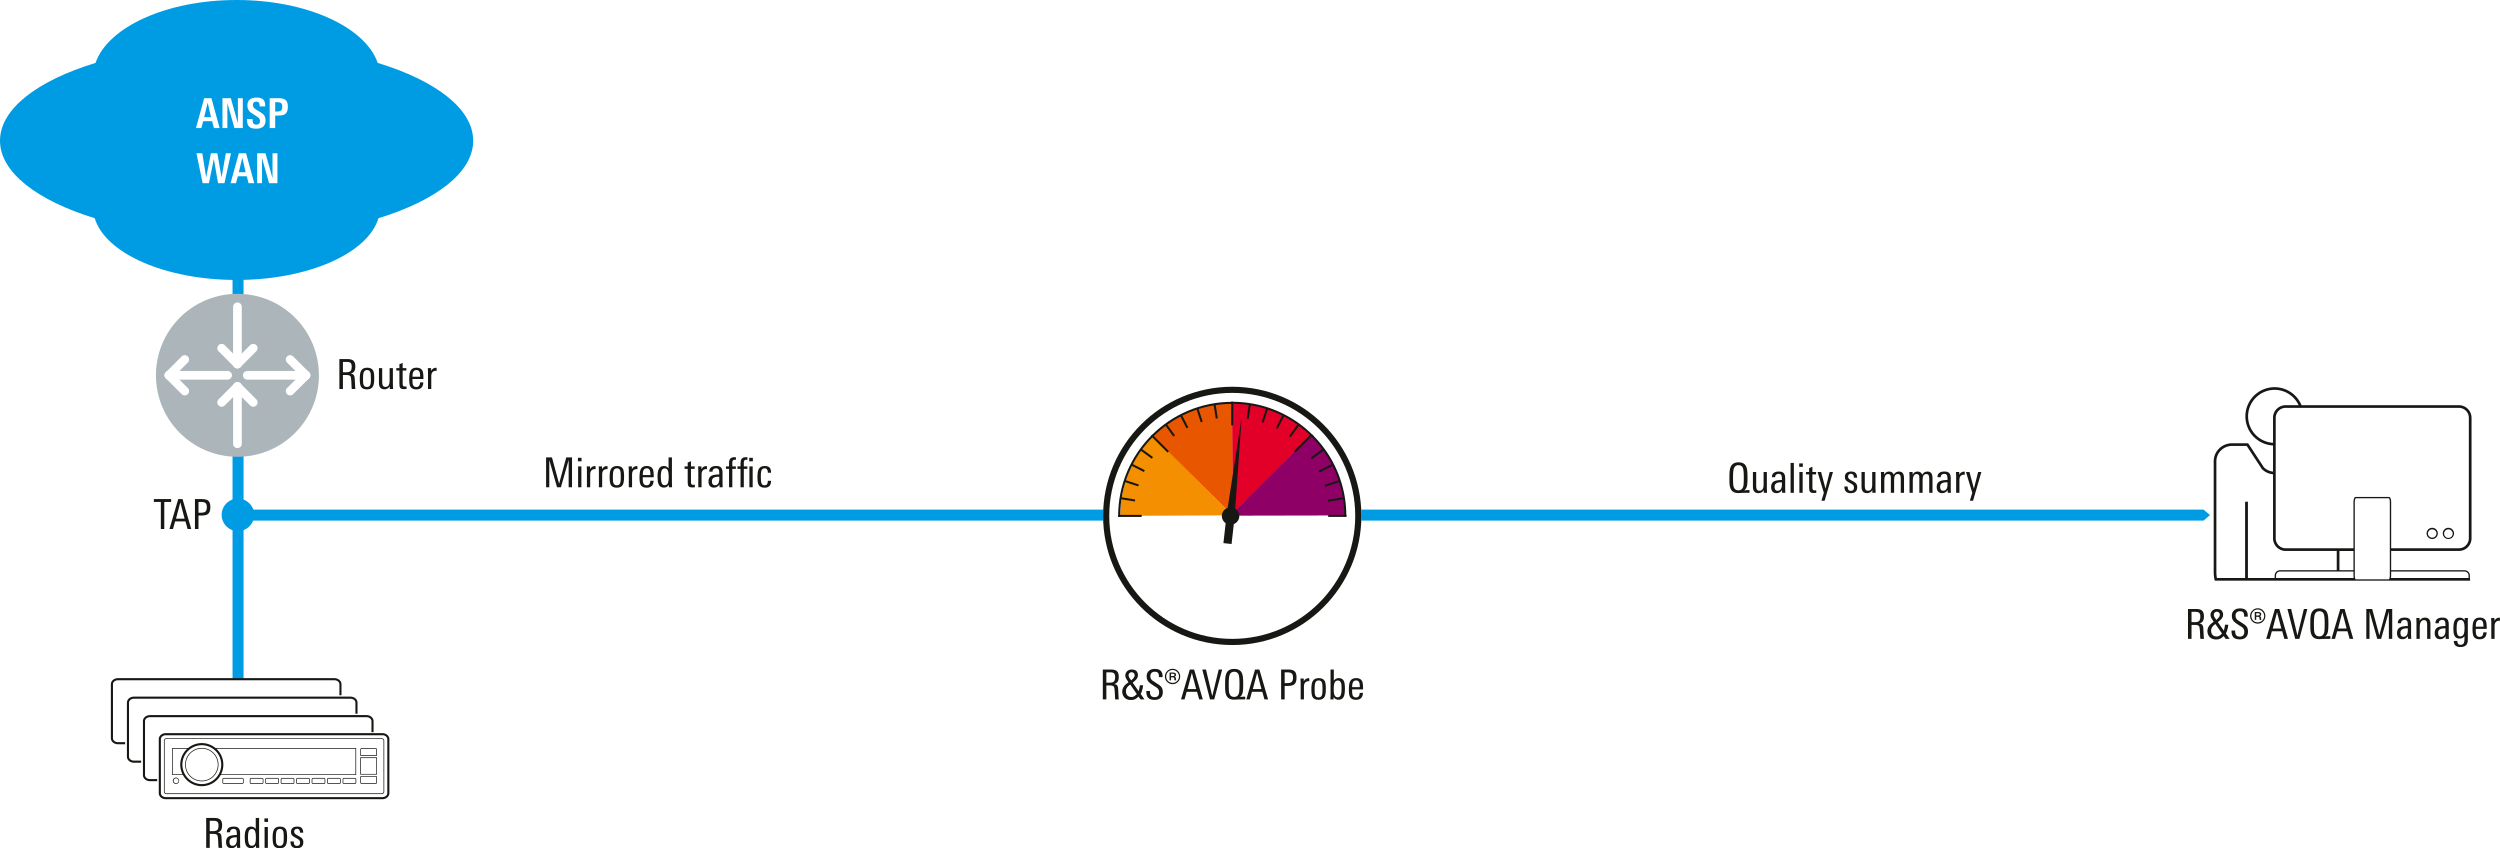 <svg xmlns="http://www.w3.org/2000/svg" xmlns:xlink="http://www.w3.org/1999/xlink" version="1.2" viewBox="0 0 453.553 153.894"><defs><symbol id="a" overflow="visible"><path d="M2.125-4.625L1.5-1.985h1.234zM3.265 0l-.328-1.25H1.313L.984 0H0l1.5-5.422h1.313L4.296 0zm0 0"/></symbol><symbol id="b" overflow="visible"><path d="M2.703 0L1.422-4.547V0h-.89v-5.422h1.515L3.328-.875v-4.547h.89V0zm0 0"/></symbol><symbol id="c" overflow="visible"><path d="M3.594-1.39c0 1-.563 1.5-1.688 1.5C1.281.11.848-.02.61-.282.36-.54.234-.973.234-1.578v-.063H1.25v.079c0 .292.035.507.11.64.093.2.273.297.546.297.457 0 .688-.227.688-.688 0-.238-.106-.44-.313-.609a46.95 46.95 0 00-.703-.469c-.23-.144-.422-.27-.578-.375a1.58 1.58 0 01-.313-.265c-.25-.281-.375-.63-.375-1.047 0-.969.555-1.453 1.672-1.453.508 0 .891.105 1.141.312.27.23.406.59.406 1.078v.204h-1v-.126c0-.488-.199-.734-.594-.734-.417 0-.625.215-.625.64 0 .243.125.462.375.657.125.086.25.168.375.25.126.074.254.152.391.234.438.274.711.48.828.625.207.25.313.586.313 1zm0 0"/></symbol><symbol id="d" overflow="visible"><path d="M2.813-3.875c0-.313-.075-.531-.22-.656-.136-.102-.37-.157-.702-.157h-.36V-3h.344c.164 0 .305-.016.422-.047a.725.725 0 00.297-.14.474.474 0 00.172-.266c.03-.113.046-.254.046-.422zm1.015 0c0 .656-.172 1.105-.515 1.344-.25.18-.688.265-1.313.265h-.469V0h-1v-5.422h1.61c.582 0 1.004.11 1.265.328.281.23.422.637.422 1.219zm0 0"/></symbol><symbol id="e" overflow="visible"><path d="M5.172 0H4.016L3.25-4.39 2.36 0H1.218L.094-5.422h1.062l.703 4.375.86-4.375h1.156l.781 4.375.766-4.375h.937zm0 0"/></symbol><symbol id="f" overflow="visible"><path d="M3.5 0h-.656a3.562 3.562 0 01-.047-.563c0-.093-.012-.332-.031-.718-.032-.532-.079-.852-.141-.969-.094-.188-.344-.281-.75-.281h-.64V0H.593v-5.422h1.453c.488 0 .848.094 1.078.281.238.211.36.559.36 1.047 0 .367-.06.649-.172.844-.137.23-.368.387-.688.469.281.023.473.11.578.265.094.125.149.325.172.594 0 .024.016.324.047.906.008.168.02.391.031.672.008.074.024.188.047.344zm-.672-4.063c0-.312-.07-.53-.203-.656-.137-.125-.36-.187-.672-.187h-.719v1.875h.532c.406 0 .68-.067.828-.203.156-.145.234-.422.234-.829zm0 0"/></symbol><symbol id="g" overflow="visible"><path d="M2.844 0h-.578L2.25-.5c-.25.375-.586.563-1 .563C.926.063.676-.04.5-.25.344-.457.266-.723.266-1.047c0-.539.207-.898.625-1.078.27-.125.71-.191 1.328-.203v-.156c0-.313-.028-.532-.078-.657-.075-.195-.243-.296-.5-.296a.722.722 0 00-.47.156C1.056-3.187 1-3.047 1-2.86v.03H.406v-.03c0-.344.125-.602.375-.782.219-.144.508-.218.875-.218.438 0 .739.105.907.312.164.188.25.5.25.938v1.406c0 .45.007.851.03 1.203zm-.625-1.469v-.437h-.156c-.782 0-1.172.265-1.172.797 0 .492.18.734.546.734a.667.667 0 00.625-.36c.102-.187.157-.43.157-.734zm0 0"/></symbol><symbol id="h" overflow="visible"><path d="M3 0h-.578l-.016-.438c-.219.336-.515.5-.89.5-.48 0-.809-.218-.985-.656C.414-.883.36-1.332.36-1.938c0-.582.067-1.019.204-1.312.175-.406.488-.61.937-.61.383 0 .672.15.86.438v-2h.609v4.703c0 .137.008.375.031.719zm-.61-1.86c0-.507-.042-.874-.124-1.093-.106-.313-.305-.469-.594-.469-.305 0-.508.164-.61.485-.074.218-.109.558-.109 1.015 0 .492.04.852.125 1.078.102.313.29.469.563.469.32 0 .535-.156.64-.469.07-.207.11-.547.11-1.015zm0 0"/></symbol><symbol id="i" overflow="visible"><path d="M1.125-4.703H.469v-.64h.656zM1.094 0H.5v-3.781h.594zm0 0"/></symbol><symbol id="j" overflow="visible"><path d="M2.984-1.906c0 .687-.078 1.172-.234 1.453-.2.355-.563.531-1.094.531C1.113.078.75-.098.563-.453.425-.711.359-1.18.359-1.86c0-.645.07-1.114.22-1.407.194-.394.57-.593 1.124-.593.54 0 .906.183 1.094.546.125.25.187.72.187 1.407zm-.609.406v-.578c0-.438-.027-.738-.078-.906-.094-.301-.297-.454-.61-.454-.324 0-.539.165-.64.485-.063.18-.094.476-.094.89v.532c0 .367.031.625.094.781.101.262.312.39.625.39.289 0 .488-.124.594-.374.07-.164.109-.422.109-.766zm0 0"/></symbol><symbol id="k" overflow="visible"><path d="M2.594-1.031c0 .73-.399 1.093-1.188 1.093C.633.063.254-.344.266-1.155h.593c0 .074.004.148.016.218.031.387.21.579.547.579C1.805-.36 2-.551 2-.938a.678.678 0 00-.188-.5c-.074-.07-.242-.18-.5-.328-.355-.187-.578-.328-.671-.421-.188-.165-.282-.395-.282-.688 0-.332.102-.582.313-.75.195-.156.469-.234.812-.234.383 0 .66.093.829.28.164.18.253.454.265.829h-.594c0-.469-.18-.703-.53-.703a.507.507 0 00-.376.14.507.507 0 00-.14.376c0 .18.07.324.218.437.082.074.258.184.532.328.312.168.523.309.64.422.176.188.266.43.266.719zm0 0"/></symbol><symbol id="l" overflow="visible"><path d="M3.063 0h-.594v-.484c-.23.367-.547.546-.953.546C.836.063.5-.328.5-1.109v-2.672h.594v2.422c0 .304.023.523.078.656.082.219.254.328.516.328.5 0 .75-.367.75-1.11V-3.78h.593v2.953c0 .293.008.57.031.828zm0 0"/></symbol><symbol id="m" overflow="visible"><path d="M1.969 0c-.188.02-.336.031-.438.031-.343 0-.578-.07-.703-.218C.723-.314.672-.551.672-.907v-2.437H.109v-.437h.563v-.703l.594-.25v.953h.671v.437h-.671v2.375c0 .211.03.352.093.422.063.074.172.11.329.11.03 0 .125-.008.28-.032zm0 0"/></symbol><symbol id="n" overflow="visible"><path d="M2.938-1.813H.952v.266c0 .387.035.664.11.828.101.242.3.36.593.36.426 0 .649-.274.672-.829h.594C2.879-.344 2.457.079 1.656.079 1.125.078.758-.098.563-.453.425-.723.359-1.148.359-1.734c0-.676.063-1.16.188-1.454.187-.445.566-.671 1.14-.671.54 0 .907.199 1.094.593.102.25.156.68.156 1.282zm-.594-.406c0-.363-.028-.617-.078-.765-.094-.301-.29-.454-.579-.454-.406 0-.64.247-.703.735a3.71 3.71 0 00-.03.484zm0 0"/></symbol><symbol id="o" overflow="visible"><path d="M2.078-3.281c-.062-.008-.105-.016-.125-.016-.293 0-.512.09-.656.266-.137.168-.203.398-.203.687V0H.5v-3.094c0-.25-.012-.476-.031-.687h.594v.5c.195-.383.515-.578.953-.578.039 0 .062.195.062.578zm0 0"/></symbol><symbol id="B" overflow="visible"><path d="M1.953-3.578c.125-.113.234-.235.328-.36a.693.693 0 00.156-.453.489.489 0 00-.156-.375.542.542 0 00-.39-.156.536.536 0 00-.391.156.476.476 0 00-.156.375c0 .125.031.258.093.391.07.125.157.25.25.375l.125.188zm-.312.89a2.081 2.081 0 00-.563.516c-.148.2-.219.438-.219.719 0 .168.024.312.079.437.05.125.125.235.218.329A.857.857 0 001.47-.5c.125.043.254.063.39.063a.89.89 0 00.532-.157 2.3 2.3 0 00.437-.375zM3.156-1.5c.051-.133.094-.285.125-.453.04-.164.07-.367.094-.61h.594c0 .106-.016.235-.047.391a2.93 2.93 0 01-.11.453c-.042.157-.09.305-.14.438a1.983 1.983 0 01-.14.297L4.218 0H3.5l-.36-.516c-.21.211-.413.368-.609.47-.199.1-.445.155-.734.155-.324 0-.594-.054-.813-.156A1.406 1.406 0 01.5-.453a1.713 1.713 0 01-.25-.5 1.756 1.756 0 01-.063-.438c0-.289.067-.554.204-.796.132-.239.316-.446.546-.626l.375-.28-.156-.282a3.638 3.638 0 01-.281-.453A1.132 1.132 0 01.75-4.36a.93.93 0 01.094-.422c.062-.133.144-.25.25-.344a1.172 1.172 0 01.781-.297c.176 0 .332.024.469.063.144.03.265.09.36.171a.84.84 0 01.233.329c.063.125.094.28.094.468 0 .137-.023.262-.062.375-.043.106-.102.211-.172.313a1.997 1.997 0 01-.25.265l-.266.235-.203.172zm0 0"/></symbol><symbol id="C" overflow="visible"><path d="M3.328-1.328c0 .469-.137.824-.406 1.062-.262.243-.621.36-1.078.36C1.3.094.91-.031.672-.281.442-.531.328-.926.328-1.47v-.047h.656v.047c0 .344.051.594.157.75.132.211.367.313.703.313.539 0 .812-.29.812-.875 0-.29-.094-.535-.281-.735-.086-.082-.305-.226-.656-.437-.48-.3-.793-.531-.938-.688-.261-.27-.39-.613-.39-1.03 0-.438.14-.774.421-1.016.258-.227.614-.344 1.063-.344.938 0 1.406.437 1.406 1.312v.188h-.656v-.125c0-.282-.047-.489-.14-.625-.126-.157-.337-.235-.626-.235-.25 0-.449.075-.593.22-.137.148-.204.343-.204.593 0 .305.114.558.344.766.02.023.274.187.766.5.437.273.707.468.812.593.227.25.344.59.344 1.016zm0 0"/></symbol><symbol id="D" overflow="visible"><path d="M2.828-4.156c0 .386-.137.715-.406.984a1.286 1.286 0 01-.969.406c-.387 0-.715-.132-.984-.406a1.327 1.327 0 01-.406-.984c0-.375.132-.696.406-.969.27-.281.597-.422.984-.422a1.3 1.3 0 01.969.406c.27.274.406.602.406.985zm-.219 0c0-.32-.117-.598-.343-.828-.23-.227-.5-.344-.813-.344-.324 0-.601.117-.828.344-.219.23-.328.507-.328.828 0 .324.11.601.328.828.227.219.504.328.828.328.313 0 .582-.11.813-.328.226-.227.343-.504.343-.828zm-.5.703h-.296a1.035 1.035 0 01-.047-.281c0-.094-.024-.16-.063-.204C1.648-3.977 1.535-4 1.36-4h-.187v.547H.906v-1.422h.531c.426 0 .641.137.641.406 0 .168-.086.282-.25.344a.351.351 0 01.219.297c.02.219.039.344.062.375zm-.296-1c0-.133-.137-.203-.407-.203h-.234v.422h.25c.258 0 .39-.07.39-.22zm0 0"/></symbol><symbol id="E" overflow="visible"><path d="M4.031 0h-.656l-.39-1.375H1.108L.72 0h-.64l1.593-5.422h.781zM2.828-1.875l-.781-2.953-.781 2.953zm0 0"/></symbol><symbol id="F" overflow="visible"><path d="M3.703-5.422L2.266 0H1.5L.094-5.422h.672l1.14 4.828 1.172-4.828zm0 0"/></symbol><symbol id="G" overflow="visible"><path d="M4.078 0h-.797c-.136 0-.344.004-.625.016-.273.02-.469.03-.594.03C1.345.047.867-.226.641-.78.535-1.02.473-1.336.453-1.734a17.492 17.492 0 01-.016-.97c0-.632.02-1.097.063-1.39.05-.363.156-.656.313-.875.269-.375.69-.562 1.265-.562.594 0 1.02.183 1.281.547.145.218.243.515.297.89.04.293.063.758.063 1.39 0 .669-.031 1.15-.094 1.438-.086.375-.258.657-.516.844.301-.05.625-.078.97-.078zM3.047-2.75c0-.914-.059-1.508-.172-1.781-.148-.32-.414-.485-.797-.485-.387 0-.656.184-.812.547-.118.274-.172.852-.172 1.735 0 .761.023 1.265.078 1.515.125.512.426.766.906.766.469 0 .766-.254.89-.766.052-.238.079-.75.079-1.531zm0 0"/></symbol><symbol id="I" overflow="visible"><path d="M3.39-3.969c0 .637-.156 1.063-.468 1.281-.23.168-.64.25-1.235.25h-.453V0h-.64v-5.422h1.265c.54 0 .926.102 1.157.297.25.219.375.605.375 1.156zm-.64 0c0-.351-.078-.597-.234-.734-.149-.133-.403-.203-.766-.203h-.516v1.953h.47c.382 0 .655-.07.812-.219.156-.144.234-.41.234-.797zm0 0"/></symbol><symbol id="J" overflow="visible"><path d="M3.11-1.953c0 .594-.055 1.039-.157 1.328-.18.46-.512.688-1 .688a.984.984 0 01-.89-.5L1.046 0H.469C.489-.344.5-.582.5-.719v-4.703h.594v2.031c.238-.312.539-.468.906-.468.477 0 .8.214.969.64.094.274.14.696.14 1.266zM2.5-1.97c0-.414-.023-.718-.063-.906-.105-.363-.308-.547-.609-.547a.6.6 0 00-.516.266c-.156.219-.234.648-.234 1.281 0 .563.05.938.156 1.125.125.25.32.375.594.375.188 0 .344-.094.469-.281.133-.227.203-.664.203-1.313zm0 0"/></symbol><symbol id="K" overflow="visible"><path d="M1.094 0H.5v-5.422h.594zm0 0"/></symbol><symbol id="L" overflow="visible"><path d="M2.906-3.781L1.391 1.438H.812L1.25 0 .11-3.781h.64L1.547-.75l.766-3.031zm0 0"/></symbol><symbol id="M" overflow="visible"><path d="M4.672 0h-.594v-2.547c0-.27-.027-.46-.078-.578-.074-.188-.227-.281-.453-.281-.45 0-.672.344-.672 1.031V0h-.594v-2.578c0-.258-.015-.442-.047-.547-.074-.188-.23-.281-.468-.281-.22 0-.391.11-.516.328-.105.2-.156.453-.156.765V0H.5v-3.125c0-.227-.012-.445-.031-.656h.594v.5c.195-.383.492-.578.89-.578.438 0 .719.195.844.578.219-.383.531-.578.937-.578.344 0 .586.109.735.328.133.199.203.515.203.953zm0 0"/></symbol><symbol id="N" overflow="visible"><path d="M5.297 0h-.61v-4.953L3.282 0h-.703L1.172-4.953V0H.594v-5.422h1.062L2.953-.64 4.25-5.42h1.047zm0 0"/></symbol><symbol id="O" overflow="visible"><path d="M3.031 0h-.594v-2.422c0-.32-.023-.539-.062-.656-.086-.219-.258-.328-.516-.328-.25 0-.449.125-.593.375-.118.21-.172.465-.172.765V0H.5v-2.953c0-.332-.012-.61-.031-.828h.594v.515c.207-.394.535-.593.984-.593.656 0 .984.39.984 1.171zm0 0"/></symbol><symbol id="P" overflow="visible"><path d="M3-3.781c0 .054-.008.152-.016.297V.156c0 .457-.109.79-.328 1-.219.219-.562.328-1.031.328-.781 0-1.18-.37-1.188-1.109h.641c0 .469.192.703.578.703.301 0 .504-.11.61-.328.07-.148.109-.39.109-.734v-.5c-.21.293-.5.437-.875.437-.48 0-.805-.195-.969-.594C.414-.898.36-1.305.36-1.859c0-.602.063-1.055.188-1.36.176-.426.492-.64.953-.64.414 0 .719.171.906.515v-.437zm-.61 1.765c0-.414-.038-.726-.109-.937-.117-.313-.32-.469-.61-.469-.312 0-.523.18-.624.531-.063.211-.094.555-.094 1.032 0 .437.031.75.094.937.094.313.285.469.578.469.344 0 .566-.188.672-.563.062-.195.094-.53.094-1zm0 0"/></symbol><symbol id="Q" overflow="visible"><path d="M3.188-4.906h-1.25V0h-.625v-4.906H.046v-.516h3.14zm0 0"/></symbol><symbol id="p" overflow="visible"><path d="M5.297 0h-.61v-4.953L3.282 0h-.703L1.172-4.953V0H.594v-5.422h1.062L2.953-.64 4.25-5.42h1.047zm0 0"/></symbol><symbol id="q" overflow="visible"><path d="M1.125-4.703H.469v-.64h.656zM1.094 0H.5v-3.781h.594zm0 0"/></symbol><symbol id="r" overflow="visible"><path d="M2.078-3.281c-.062-.008-.105-.016-.125-.016-.293 0-.512.09-.656.266-.137.168-.203.398-.203.687V0H.5v-3.094c0-.25-.012-.476-.031-.687h.594v.5c.195-.383.515-.578.953-.578.039 0 .062.195.062.578zm0 0"/></symbol><symbol id="s" overflow="visible"><path d="M2.984-1.906c0 .687-.078 1.172-.234 1.453-.2.355-.563.531-1.094.531C1.113.078.75-.098.563-.453.425-.711.359-1.18.359-1.86c0-.645.07-1.114.22-1.407.194-.394.57-.593 1.124-.593.54 0 .906.183 1.094.546.125.25.187.72.187 1.407zm-.609.406v-.578c0-.438-.027-.738-.078-.906-.094-.301-.297-.454-.61-.454-.324 0-.539.165-.64.485-.063.18-.094.476-.094.89v.532c0 .367.031.625.094.781.101.262.312.39.625.39.289 0 .488-.124.594-.374.07-.164.109-.422.109-.766zm0 0"/></symbol><symbol id="t" overflow="visible"><path d="M2.938-1.813H.952v.266c0 .387.035.664.11.828.101.242.3.36.593.36.426 0 .649-.274.672-.829h.594C2.879-.344 2.457.079 1.656.079 1.125.078.758-.098.563-.453.425-.723.359-1.148.359-1.734c0-.676.063-1.16.188-1.454.187-.445.566-.671 1.14-.671.54 0 .907.199 1.094.593.102.25.156.68.156 1.282zm-.594-.406c0-.363-.028-.617-.078-.765-.094-.301-.29-.454-.579-.454-.406 0-.64.247-.703.735a3.71 3.71 0 00-.03.484zm0 0"/></symbol><symbol id="u" overflow="visible"><path d="M3 0h-.578l-.016-.438c-.219.336-.515.5-.89.5-.48 0-.809-.218-.985-.656C.414-.883.36-1.332.36-1.938c0-.582.067-1.019.204-1.312.175-.406.488-.61.937-.61.383 0 .672.15.86.438v-2h.609v4.703c0 .137.008.375.031.719zm-.61-1.86c0-.507-.042-.874-.124-1.093-.106-.313-.305-.469-.594-.469-.305 0-.508.164-.61.485-.074.218-.109.558-.109 1.015 0 .492.04.852.125 1.078.102.313.29.469.563.469.32 0 .535-.156.64-.469.07-.207.11-.547.11-1.015zm0 0"/></symbol><symbol id="w" overflow="visible"><path d="M1.969 0c-.188.02-.336.031-.438.031-.343 0-.578-.07-.703-.218C.723-.314.672-.551.672-.907v-2.437H.109v-.437h.563v-.703l.594-.25v.953h.671v.437h-.671v2.375c0 .211.03.352.093.422.063.074.172.11.329.11.03 0 .125-.008.28-.032zm0 0"/></symbol><symbol id="x" overflow="visible"><path d="M2.844 0h-.578L2.25-.5c-.25.375-.586.563-1 .563C.926.063.676-.04.5-.25.344-.457.266-.723.266-1.047c0-.539.207-.898.625-1.078.27-.125.71-.191 1.328-.203v-.156c0-.313-.028-.532-.078-.657-.075-.195-.243-.296-.5-.296a.722.722 0 00-.47.156C1.056-3.187 1-3.047 1-2.86v.03H.406v-.03c0-.344.125-.602.375-.782.219-.144.508-.218.875-.218.438 0 .739.105.907.312.164.188.25.5.25.938v1.406c0 .45.007.851.03 1.203zm-.625-1.469v-.437h-.156c-.782 0-1.172.265-1.172.797 0 .492.18.734.546.734a.667.667 0 00.625-.36c.102-.187.157-.43.157-.734zm0 0"/></symbol><symbol id="y" overflow="visible"><path d="M1.953-4.984H1.72c-.18 0-.305.07-.375.203a1.574 1.574 0 00-.047.453v.547h.64v.437h-.64V0H.703v-3.344H.141v-.437h.562v-.406c0-.415.047-.708.14-.875.145-.258.415-.391.813-.391.102 0 .203.008.297.016zm0 0"/></symbol><symbol id="z" overflow="visible"><path d="M2.938-4.703H2.28v-.64h.656zM2.905 0h-.594v-3.781h.594zm-.953-4.984H1.72c-.18 0-.305.07-.375.203a1.574 1.574 0 00-.047.453v.547h.64v.437h-.64V0H.703v-3.344H.141v-.437h.562v-.406c0-.415.047-.708.14-.875.145-.258.415-.391.813-.391.102 0 .203.008.297.016zm0 0"/></symbol><symbol id="A" overflow="visible"><path d="M2.828-1.172c0 .836-.39 1.25-1.172 1.25C1.113.078.75-.098.563-.453.425-.711.359-1.172.359-1.828s.063-1.117.188-1.39c.187-.427.562-.641 1.125-.641.426 0 .726.101.906.296.164.188.25.497.25.922H2.25c0-.53-.2-.796-.594-.796-.312 0-.515.167-.61.5-.054.199-.077.546-.077 1.046 0 .575.039.965.125 1.172.093.242.273.36.547.36.226 0 .39-.079.484-.235.07-.125.113-.316.125-.578zm0 0"/></symbol></defs><path d="M43.187 123.176V49.488" fill="none" stroke="#009ce3" stroke-width="2"/><path d="M200.125 94.453H44.105v-2h156.02zm0 0M399.773 94.453H246.984v-2h152.79l1.167.992zm0 0M85.848 25.527c0-5.78-6.805-10.906-17.32-14.113C66.277 4.918 55.675 0 42.93 0 30.176 0 19.57 4.918 17.328 11.414 6.813 14.621 0 19.746 0 25.527c0 5.746 6.754 10.856 17.188 14.063 1.902 6.344 12.703 11.2 25.742 11.2 13.027 0 23.832-4.856 25.73-11.2 10.442-3.207 17.188-8.317 17.188-14.063" fill="#009ce3"/><path d="M29.434 133.61a.645.645 0 00-.247.492v9.796c0 .188.09.36.247.493a1 1 0 00.648.222h39.29a.979.979 0 00.64-.222.637.637 0 00.25-.493v-9.796c0-.188-.09-.36-.25-.493a.979.979 0 00-.64-.222H30.077a.997.997 0 00-.644.222m.648 11.387c-.68 0-1.273-.465-1.277-1.098v-9.796c.004-.637.597-1.098 1.277-1.098h39.29c.675 0 1.265.46 1.273 1.098v9.796c-.008.633-.598 1.098-1.274 1.098zm0 0" fill="#171714"/><path d="M64.484 140.48H40.102c.27-.53.418-1.128.418-1.757 0-1.141-.485-2.164-1.262-2.88h25.226zm-27.875 1.77a3.53 3.53 0 01-3.523-3.527 3.525 3.525 0 117.05 0 3.533 3.533 0 01-3.527 3.527m-5.254-1.77v-4.636h2.61a3.912 3.912 0 00-1.266 2.879c.004.629.153 1.226.418 1.757zm33.258-4.765H39.11a3.91 3.91 0 00-5 0h-2.882v4.89h1.957a3.908 3.908 0 006.852 0h24.577zm0 0" fill="#171714"/><path d="M33.71 138.723a2.9 2.9 0 105.8-.003 2.9 2.9 0 00-5.8.003m-.128 0a3.03 3.03 0 013.027-3.032 3.028 3.028 0 110 6.059 3.027 3.027 0 01-3.027-3.027M40.531 141.305c-.035.023-.05.054-.05.074v.598c0 .023.015.05.05.074a.297.297 0 00.157.043h3.183c.063 0 .117-.02.156-.043.036-.024.051-.051.051-.074v-.598c0-.024-.016-.05-.05-.074a.308.308 0 00-.157-.043h-3.184a.296.296 0 00-.156.043m.157.918c-.168-.004-.329-.09-.336-.246v-.598c.007-.156.168-.242.336-.242h3.183c.168 0 .324.086.332.242v.598c-.008.156-.164.242-.332.246zm0 0M45.445 141.379v.598c0 .066.051.117.106.117h2.004c.054 0 .11-.051.11-.117v-.598c0-.066-.056-.117-.11-.117H45.55c-.055 0-.106.05-.106.117m.106.844a.243.243 0 01-.235-.246v-.598a.24.24 0 01.235-.242h2.004a.24.24 0 01.234.242v.598a.243.243 0 01-.234.246zm0 0M48.25 141.379v.598c0 .07.05.117.105.117h2.008c.055 0 .106-.047.106-.117v-.598c0-.066-.051-.117-.106-.117h-2.008c-.054 0-.105.05-.105.117m.105.844a.242.242 0 01-.23-.246v-.598c0-.129.102-.242.23-.242h2.008a.24.24 0 01.235.242v.598a.243.243 0 01-.235.246zm0 0M51.059 141.379v.598c0 .07.05.117.105.117h2.004c.055 0 .105-.047.105-.117v-.598c0-.066-.05-.117-.105-.117h-2.004c-.055 0-.105.05-.105.117m.105.844a.243.243 0 01-.234-.246v-.598a.24.24 0 01.234-.242h2.004a.24.24 0 01.234.242v.598a.243.243 0 01-.234.246zm0 0M53.863 141.379v.598c0 .07.051.117.106.117h2.008c.054 0 .105-.047.105-.117v-.598c0-.066-.05-.117-.105-.117h-2.008c-.055 0-.106.05-.106.117m.106.844a.245.245 0 01-.235-.246v-.598c0-.129.106-.242.235-.242h2.008c.128 0 .234.113.234.242v.598a.245.245 0 01-.234.246zm0 0M56.672 141.379l-.004.598c.004.066.055.117.11.117h2.003c.055 0 .106-.051.106-.117v-.598c0-.066-.051-.117-.106-.117h-2.004c-.054 0-.105.05-.105.117m.105.844a.243.243 0 01-.234-.246v-.598a.24.24 0 01.234-.242h2.004a.24.24 0 01.235.242v.598a.243.243 0 01-.235.246zm0 0M59.477 141.379v.598c0 .066.05.117.105.117h2.008c.055 0 .105-.051.105-.117v-.598c0-.066-.05-.117-.105-.117h-2.008c-.055 0-.105.05-.105.117m.105.844a.243.243 0 01-.234-.246v-.598a.24.24 0 01.234-.242h2.008c.129 0 .23.113.23.242v.598a.242.242 0 01-.23.246zm0 0M62.281 141.379v.598c0 .07.055.117.106.117h2.008c.054 0 .105-.047.105-.117v-.598c0-.066-.05-.117-.105-.117h-2.008c-.051 0-.106.05-.106.117m.106.844a.242.242 0 01-.23-.246v-.598c0-.129.1-.242.23-.242h2.008a.24.24 0 01.234.242v.598a.243.243 0 01-.234.246zm0 0M65.484 140.41h2.782v-2.879h-2.782zm2.844.063v-.063zm-2.973.062v-3.133h3.036v3.133zm0 0M65.488 135.98v1.004h2.77v-1.004a.13.13 0 00-.13-.132h-2.503a.138.138 0 00-.137.132m2.836 1.067v-.063zm-2.96.066v-1.133c0-.144.116-.261.261-.261h2.504a.26.26 0 01.258.261v1.133zm0 0M65.488 141.96a.138.138 0 00.137.134h2.504a.13.13 0 00.129-.133v-1.004h-2.77zm.137.263a.262.262 0 01-.262-.262v-1.133h2.961v.063-.063h.063v1.133a.26.26 0 01-.258.262zm0 0M31.922 142.094a.444.444 0 100-.887.444.444 0 000 .887m-.567-.442c0-.316.254-.574.567-.574a.572.572 0 010 1.145.57.57 0 01-.567-.57" fill="#171714"/><path d="M29.871 134.383v9.234c0 .172.137.309.3.309h39.106c.164 0 .301-.137.301-.309v-9.234a.309.309 0 00-.3-.313H30.171c-.164 0-.3.14-.3.313m.3 9.672a.433.433 0 01-.43-.438v-9.234c0-.242.192-.438.43-.438h39.105c.239 0 .43.196.43.438v9.234a.433.433 0 01-.43.438zm0 0" fill="#171714"/><path d="M27.207 141.34c-.254 0-.484-.086-.645-.219a.643.643 0 01-.25-.492v-9.8c0-.184.09-.36.25-.493a1.01 1.01 0 01.645-.219h39.29c.257 0 .483.086.644.219.16.133.25.309.25.492v2.008h.382v-2.008c-.008-.633-.597-1.094-1.277-1.094H27.207c-.68 0-1.27.461-1.277 1.094v9.8c.007.634.597 1.095 1.277 1.095h1.309v-.383zm0 0" fill="#171714"/><path d="M24.297 137.992a1 1 0 01-.64-.222.643.643 0 01-.25-.493v-9.797c0-.187.09-.359.25-.496a.998.998 0 01.64-.218h39.289c.258 0 .488.086.644.218a.65.65 0 01.25.496v2.004h.383v-2.004c-.008-.636-.597-1.097-1.277-1.097h-39.29c-.679 0-1.265.46-1.273 1.097v9.797c.008.633.594 1.094 1.274 1.098h1.308v-.383zm0 0" fill="#171714"/><path d="M21.39 134.64a.99.99 0 01-.644-.222.637.637 0 01-.25-.492v-9.797c0-.188.09-.36.25-.492.16-.133.387-.223.64-.223H60.68c.254 0 .484.086.644.223.16.133.25.304.25.492v2.004h.38v-2.004c-.005-.633-.595-1.094-1.274-1.098H21.39c-.68.004-1.269.465-1.277 1.098v9.797c.008.633.598 1.097 1.278 1.097h1.308v-.382zm0 0" fill="#171714"/><path d="M46.11 93.41a2.948 2.948 0 01-2.95 2.945 2.948 2.948 0 112.95-2.945" fill="#009ce3"/><path d="M440.477 96.77a.78.78 0 00.777.777.78.78 0 00.777-.777.779.779 0 00-1.555 0m-.242 0a1.02 1.02 0 111.02 1.023c-.563 0-1.02-.457-1.02-1.023M443.418 96.77a.776.776 0 101.55.003.776.776 0 00-1.55-.003m-.246 0a1.021 1.021 0 112.042.003 1.021 1.021 0 01-2.042-.003" fill="#171714"/><path d="M402.098 83.695c.004-1.535 1.27-2.789 2.847-2.789h2.653l2.738 4.18.016.016a3.26 3.26 0 002.023.945v11.617a2.294 2.294 0 002.293 2.293h9.266v3.488h-10.282a.974.974 0 00-.976.977v.441h-4.856V91.027h-.511v13.836h-5.114a6.64 6.64 0 01-.097-.972zm5.754-8.156a4.81 4.81 0 014.804-4.809c1.93 0 3.59 1.137 4.36 2.778h-2.348a2.294 2.294 0 00-2.293 2.293v4.531a4.806 4.806 0 01-4.523-4.793m38.242-1.543c1 .004 1.804.809 1.804 1.805v21.863c0 .996-.808 1.8-1.804 1.805h-12.285v-8.313c0-.254-.032-.484-.086-.66-.059-.168-.118-.324-.313-.344h-6.047c-.195.02-.254.176-.312.344a2.294 2.294 0 00-.086.66v8.313h-12.297a1.81 1.81 0 01-1.805-1.805V75.801a1.81 1.81 0 011.805-1.805zm1.02 29.692c.402.004.73.328.73.734v.441h-14.082c.027-.152.047-.324.047-.511v-.664zm-13.552.664a1.89 1.89 0 01-.074.586.373.373 0 01-.07.148.061.061 0 01-.016.023l-6.035-.004c-.047-.03-.168-.37-.156-.754V91.156c0-.234.031-.445.074-.586a.542.542 0 01.07-.156c.004-.008.012-.012.016-.016h6.035c.051.032.168.371.157.758zm-9.14-4.395h2.543v3.484h-2.543zm-11.5 4.906v-.441c0-.406.324-.73.73-.734h13.313v.664c0 .187.02.359.05.511zm-11.098.48h46.324l-.054-.48h-.004v-.441a.974.974 0 00-.977-.977h-13.305v-3.488h12.286a2.295 2.295 0 002.297-2.293V75.801a2.295 2.295 0 00-2.297-2.293h-28.547a5.296 5.296 0 00-10.188 2.031 5.295 5.295 0 005.016 5.285v4.73a2.737 2.737 0 01-1.656-.78l-2.856-4.36h-2.918c-1.84.004-3.336 1.469-3.336 3.281v20.196c0 .332.047.765.137 1.257zm0 0" fill="#171714"/><path d="M223.516 73.129l.062 20.234 14.266-14.351a20.184 20.184 0 00-14.328-5.883" fill="#e30028"/><path d="M209.164 79.14l14.48 14.356-20.386.09a20.321 20.321 0 015.906-14.445" fill="#f38f00"/><path d="M223.488 73.047l.196 20.5-14.637-14.453c3.965-4.016 9.191-6.031 14.441-6.047" fill="#e85700"/><path d="M237.934 78.848l-14.715 14.707 20.851-.043c-.011-5.73-2.355-10.914-6.136-14.664" fill="#8f0066"/><g fill="#fff" transform="translate(-46.813 -87.074)"><use height="100%" width="100%" y="110.308" x="82.359" xlink:href="#a"/><use height="100%" width="100%" y="110.308" x="86.642" xlink:href="#b"/><use height="100%" width="100%" y="110.308" x="91.389" xlink:href="#c"/><use height="100%" width="100%" y="110.308" x="95.207" xlink:href="#d"/></g><g fill="#fff" transform="translate(-46.813 -87.074)"><use height="100%" width="100%" y="120.305" x="82.359" xlink:href="#e"/><use height="100%" width="100%" y="120.305" x="88.644" xlink:href="#a"/></g><use height="100%" width="100%" y="120.305" x="92.927" xlink:href="#b" fill="#fff" transform="translate(-46.813 -87.074)"/><g fill="#171714" transform="translate(-46.813 -87.074)"><use height="100%" width="100%" y="240.891" x="83.627" xlink:href="#f"/><use height="100%" width="100%" y="240.891" x="87.557" xlink:href="#g"/><use height="100%" width="100%" y="240.891" x="90.849" xlink:href="#h"/><use height="100%" width="100%" y="240.891" x="94.314" xlink:href="#i"/><use height="100%" width="100%" y="240.891" x="95.912" xlink:href="#j"/><use height="100%" width="100%" y="240.891" x="99.249" xlink:href="#k"/></g><g fill="#171714" transform="translate(-46.813 -87.074)"><use height="100%" width="100%" y="157.641" x="107.792" xlink:href="#f"/><use height="100%" width="100%" y="157.641" x="111.722" xlink:href="#j"/><use height="100%" width="100%" y="157.641" x="115.059" xlink:href="#l"/><use height="100%" width="100%" y="157.641" x="118.599" xlink:href="#m"/><use height="100%" width="100%" y="157.641" x="120.692" xlink:href="#n"/><use height="100%" width="100%" y="157.641" x="123.962" xlink:href="#o"/></g><g fill="#171714" transform="translate(-46.813 -87.074)"><use height="100%" width="100%" y="175.475" x="145.292" xlink:href="#p"/><use height="100%" width="100%" y="175.475" x="151.194" xlink:href="#q"/><use height="100%" width="100%" y="175.475" x="152.792" xlink:href="#r"/><use height="100%" width="100%" y="175.475" x="154.967" xlink:href="#r"/></g><g fill="#171714" transform="translate(-46.813 -87.074)"><use height="100%" width="100%" y="175.475" x="157.052" xlink:href="#s"/><use height="100%" width="100%" y="175.475" x="160.389" xlink:href="#r"/></g><g fill="#171714" transform="translate(-46.813 -87.074)"><use height="100%" width="100%" y="175.475" x="162.474" xlink:href="#t"/><use height="100%" width="100%" y="175.475" x="165.744" xlink:href="#u"/><use height="100%" width="100%" y="175.475" x="169.209" xlink:href="#v"/><use height="100%" width="100%" y="175.475" x="170.904" xlink:href="#w"/><use height="100%" width="100%" y="175.475" x="172.997" xlink:href="#r"/></g><g fill="#171714" transform="translate(-46.813 -87.074)"><use height="100%" width="100%" y="175.475" x="175.082" xlink:href="#x"/><use height="100%" width="100%" y="175.475" x="178.374" xlink:href="#y"/><use height="100%" width="100%" y="175.475" x="180.459" xlink:href="#z"/><use height="100%" width="100%" y="175.475" x="183.872" xlink:href="#A"/></g><g fill="#171714" transform="translate(-46.813 -87.074)"><use height="100%" width="100%" y="213.958" x="246.294" xlink:href="#f"/><use height="100%" width="100%" y="213.958" x="250.224" xlink:href="#B"/><use height="100%" width="100%" y="213.958" x="254.447" xlink:href="#C"/><use height="100%" width="100%" y="213.958" x="258.092" xlink:href="#D"/><use height="100%" width="100%" y="213.958" x="260.994" xlink:href="#E"/></g><g fill="#171714" transform="translate(-46.813 -87.074)"><use height="100%" width="100%" y="213.958" x="264.835" xlink:href="#F"/><use height="100%" width="100%" y="213.958" x="268.638" xlink:href="#G"/><use height="100%" width="100%" y="213.958" x="272.838" xlink:href="#E"/><use height="100%" width="100%" y="213.958" x="276.948" xlink:href="#H"/><use height="100%" width="100%" y="213.958" x="278.643" xlink:href="#I"/><use height="100%" width="100%" y="213.958" x="282.28" xlink:href="#o"/></g><g fill="#171714" transform="translate(-46.813 -87.074)"><use height="100%" width="100%" y="213.958" x="284.364" xlink:href="#j"/><use height="100%" width="100%" y="213.958" x="287.701" xlink:href="#J"/><use height="100%" width="100%" y="213.958" x="291.166" xlink:href="#n"/></g><g fill="#171714" transform="translate(-46.813 -87.074)"><use height="100%" width="100%" y="176.481" x="360.129" xlink:href="#G"/><use height="100%" width="100%" y="176.481" x="364.329" xlink:href="#l"/><use height="100%" width="100%" y="176.481" x="367.869" xlink:href="#g"/><use height="100%" width="100%" y="176.481" x="371.162" xlink:href="#K"/><use height="100%" width="100%" y="176.481" x="372.759" xlink:href="#i"/><use height="100%" width="100%" y="176.481" x="374.357" xlink:href="#m"/><use height="100%" width="100%" y="176.481" x="376.449" xlink:href="#L"/><use height="100%" width="100%" y="176.481" x="379.464" xlink:href="#H"/><use height="100%" width="100%" y="176.481" x="381.159" xlink:href="#k"/><use height="100%" width="100%" y="176.481" x="384.032" xlink:href="#l"/><use height="100%" width="100%" y="176.481" x="387.572" xlink:href="#M"/><use height="100%" width="100%" y="176.481" x="392.739" xlink:href="#M"/><use height="100%" width="100%" y="176.481" x="397.907" xlink:href="#g"/><use height="100%" width="100%" y="176.481" x="401.199" xlink:href="#o"/><use height="100%" width="100%" y="176.481" x="403.374" xlink:href="#L"/></g><g fill="#171714" transform="translate(-46.813 -87.074)"><use height="100%" width="100%" y="202.978" x="443.169" xlink:href="#f"/><use height="100%" width="100%" y="202.978" x="447.099" xlink:href="#B"/><use height="100%" width="100%" y="202.978" x="451.322" xlink:href="#C"/><use height="100%" width="100%" y="202.978" x="454.967" xlink:href="#D"/><use height="100%" width="100%" y="202.978" x="457.869" xlink:href="#E"/></g><g fill="#171714" transform="translate(-46.813 -87.074)"><use height="100%" width="100%" y="202.978" x="461.71" xlink:href="#F"/><use height="100%" width="100%" y="202.978" x="465.513" xlink:href="#G"/><use height="100%" width="100%" y="202.978" x="469.713" xlink:href="#E"/><use height="100%" width="100%" y="202.978" x="473.823" xlink:href="#H"/><use height="100%" width="100%" y="202.978" x="475.518" xlink:href="#N"/><use height="100%" width="100%" y="202.978" x="481.42" xlink:href="#g"/><use height="100%" width="100%" y="202.978" x="484.713" xlink:href="#O"/><use height="100%" width="100%" y="202.978" x="488.253" xlink:href="#g"/><use height="100%" width="100%" y="202.978" x="491.545" xlink:href="#P"/><use height="100%" width="100%" y="202.978" x="495.018" xlink:href="#n"/><use height="100%" width="100%" y="202.978" x="498.288" xlink:href="#o"/></g><g fill="#171714" transform="translate(-46.813 -87.074)"><use height="100%" width="100%" y="183.043" x="74.679" xlink:href="#Q"/><use height="100%" width="100%" y="183.043" x="77.477" xlink:href="#E"/></g><use height="100%" width="100%" y="183.043" x="81.588" xlink:href="#I" fill="#171714" transform="translate(-46.813 -87.074)"/><path d="M57.86 68.086c0 8.168-6.618 14.785-14.782 14.785-8.168 0-14.785-6.617-14.785-14.785 0-8.164 6.617-14.781 14.785-14.781 8.164 0 14.781 6.617 14.781 14.78" fill="#abb5ba"/><path d="M41.29 68.875H30.651a.786.786 0 010-1.574H41.29a.786.786 0 010 1.574" fill="#fff"/><path d="M30.652 68.875a.785.785 0 01-.555-1.344l2.864-2.863a.784.784 0 011.11 0 .785.785 0 010 1.113l-2.864 2.864a.787.787 0 01-.555.23" fill="#fff"/><path d="M33.516 71.738a.78.78 0 01-.555-.23l-2.863-2.863a.785.785 0 010-1.114.78.78 0 011.109 0l2.863 2.864a.785.785 0 01-.554 1.343M44.867 67.3H55.5a.786.786 0 110 1.575H44.867a.79.79 0 01-.789-.79c0-.433.356-.784.79-.784" fill="#fff"/><path d="M55.5 67.3a.79.79 0 01.559.231.792.792 0 010 1.114l-2.864 2.859a.785.785 0 11-1.113-1.11l2.863-2.863a.787.787 0 01.555-.23" fill="#fff"/><path d="M52.64 64.438c.2 0 .4.078.555.23l2.864 2.863a.792.792 0 010 1.114.792.792 0 01-1.114 0l-2.863-2.864a.792.792 0 010-1.113.796.796 0 01.559-.23M43.863 55.664v10.371c0 .434-.351.79-.785.79a.79.79 0 01-.789-.79v-10.37a.79.79 0 01.79-.79c.433 0 .784.355.784.79" fill="#fff"/><path d="M43.863 66.035a.796.796 0 01-.23.559.792.792 0 01-1.113 0l-2.86-2.864a.785.785 0 010-1.113.78.78 0 011.11 0l2.863 2.863c.152.153.23.356.23.555" fill="#fff"/><path d="M46.727 63.172a.796.796 0 01-.23.558l-2.864 2.864a.792.792 0 01-1.113 0 .792.792 0 010-1.114l2.863-2.863a.787.787 0 011.344.555M42.29 80.512V70.14a.787.787 0 111.573 0v10.37a.786.786 0 01-1.574 0" fill="#fff"/><path d="M42.29 70.137a.787.787 0 011.343-.555l2.863 2.863a.785.785 0 010 1.114.792.792 0 01-1.113 0l-2.863-2.864a.796.796 0 01-.23-.558" fill="#fff"/><path d="M39.426 73c0-.2.078-.402.23-.555l2.864-2.863a.785.785 0 011.113 0 .785.785 0 010 1.113L40.77 73.56a.792.792 0 01-1.114 0 .796.796 0 01-.23-.559" fill="#fff"/><path d="M238.059 79.352l-.133-.133a20.203 20.203 0 00-14.371-5.953h-.188v-.371h.188a20.565 20.565 0 0114.636 6.062l.13.133zm0 0" fill="#171714"/><path d="M244.25 93.777h-.371v-.183a20.18 20.18 0 00-5.953-14.371l-.133-.133.266-.266.129.133a20.565 20.565 0 016.062 14.637zm0 0" fill="#171714"/><path d="M243.879 93.594v-.188h.371v.188M238.059 108.36l-.266-.262M203.23 93.777h-.375v-.183c0-11.414 9.286-20.7 20.7-20.7h.183v.376h-.183c-11.207 0-20.325 9.117-20.325 20.324zm0 0" fill="#171714"/><path d="M202.855 93.594v-.188h.375v.188M223.742 77.164h-.375v-4.27h.375zm0 0M244.25 93.777h-3.29v-.37h3.29zm0 0" fill="#171714"/><path d="M207.125 93.777h-4.266v-.37h4.266zm0 0M211.805 82.11l-3.016-3.02.262-.262 3.02 3.016zm0 0M235.008 82.11l-.266-.266 3.02-3.016.265.262zm0 0" fill="#171714"/><path d="M223.555 93.594h0M223.555 93.594h0M223.555 93.594h0M223.555 93.594h0" fill="none" stroke="#171714" stroke-miterlimit="10"/><path d="M220.57 75.941l-.41-2.578.367-.058.41 2.578zm0 0" fill="#171714"/><path d="M223.555 93.594h0M223.555 93.594h0M223.555 93.594h0M223.555 93.594h0M223.555 93.594h0M223.555 93.594h0M223.555 93.594h0M223.555 93.594h0M223.555 93.594h0M223.555 93.594h0M223.555 93.594h0" fill="none" stroke="#171714" stroke-miterlimit="10"/><path d="M217.84 76.613l-.8-2.472.35-.114.805 2.47zm0 0" fill="#171714"/><path d="M223.555 93.594h0M223.555 93.594h0M223.555 93.594h0" fill="none" stroke="#171714" stroke-miterlimit="10"/><path d="M215.254 77.71l-1.176-2.308.332-.168 1.176 2.309zm0 0" fill="#171714"/><path d="M223.555 93.594h0M223.555 93.594h0M223.555 93.594h0" fill="none" stroke="#171714" stroke-miterlimit="10"/><path d="M212.871 79.207l-1.523-2.094.3-.222 1.524 2.097zm0 0" fill="#171714"/><path d="M223.555 93.594h0M223.555 93.594h0M223.555 93.594h0M223.555 93.594h0M223.555 93.594h0" fill="none" stroke="#171714" stroke-miterlimit="10"/><path d="M208.957 83.219l-2.105-1.531.222-.301 2.102 1.531zm0 0" fill="#171714"/><path d="M223.555 93.594h0M223.555 93.594h0M223.555 93.594h0M223.555 93.594h0M223.555 93.594h0" fill="none" stroke="#171714" stroke-miterlimit="10"/><path d="M207.523 85.633l-2.328-1.184.168-.332 2.328 1.184zm0 0" fill="#171714"/><path d="M223.555 93.594h0M223.555 93.594h0" fill="none" stroke="#171714" stroke-miterlimit="10"/><path d="M206.488 88.242l-2.5-.812.117-.352 2.5.813zm0 0" fill="#171714"/><path d="M223.555 93.594h0M223.555 93.594h0M223.555 93.594h0M223.555 93.594h0M223.555 93.594h0M223.555 93.594h0M223.555 93.594h0M223.555 93.594h0" fill="none" stroke="#171714" stroke-miterlimit="10"/><path d="M205.887 90.984l-2.621-.418.058-.367 2.621.418zm0 0" fill="#171714"/><path d="M223.555 93.594h0M223.555 93.594h0M223.555 93.594h0M223.555 93.594h0M223.555 93.594h0M223.555 93.594h0M223.555 93.594h0M223.555 93.594h0M223.555 93.594h0M223.555 93.594h0M223.555 93.594h0M223.555 93.594h0" fill="none" stroke="#171714" stroke-miterlimit="10"/><path d="M240.984 91.02l-.058-.368 2.86-.453.058.367zm0 0" fill="#171714"/><path d="M223.555 93.594h0M223.555 93.594h0M223.555 93.594h0M223.555 93.594h0M223.555 93.594h0M223.555 93.594h0M223.555 93.594h0" fill="none" stroke="#171714" stroke-miterlimit="10"/><path d="M240.402 88.313l-.117-.352 2.719-.883.113.352zm0 0" fill="#171714"/><path d="M223.555 93.594h0M223.555 93.594h0M223.555 93.594h0M223.555 93.594h0M223.555 93.594h0M223.555 93.594h0M223.555 93.594h0M223.555 93.594h0M223.555 93.594h0M223.555 93.594h0M223.555 93.594h0M223.555 93.594h0" fill="none" stroke="#171714" stroke-miterlimit="10"/><path d="M239.395 85.73l-.172-.332 2.52-1.28.171.327zm0 0" fill="#171714"/><path d="M223.555 93.594h0M223.555 93.594h0M223.555 93.594h0M223.555 93.594h0M223.555 93.594h0M223.555 93.594h0" fill="none" stroke="#171714" stroke-miterlimit="10"/><path d="M237.992 83.332l-.219-.3 2.262-1.645.219.3zm0 0M234.156 79.32l-.3-.222 1.601-2.207.3.222zm0 0M231.805 77.809l-.332-.168 1.226-2.407.332.168zm0 0M229.242 76.688l-.355-.118.828-2.543.355.114zm0 0M226.531 75.98l-.367-.058.414-2.617.367.058zm0 0M224.828 93.793c.07-.625-.238-1.2-.734-1.516l1.18-16.644-2.544 16.496c-.554.191-.98.687-1.05 1.309a1.577 1.577 0 00.68 1.472l-.407 3.621 1.48.164.407-3.617c.523-.21.918-.687.988-1.285" fill="#171714"/><path d="M223.555 71.277c-12.305 0-22.313 10.012-22.313 22.317 0 12.3 10.008 22.312 22.313 22.312 12.304 0 22.312-10.011 22.312-22.312 0-12.305-10.008-22.317-22.312-22.317m0 45.746c-12.918 0-23.43-10.511-23.43-23.43 0-12.921 10.512-23.429 23.43-23.429s23.43 10.508 23.43 23.43c0 12.918-10.512 23.43-23.43 23.43" fill="#171714"/></svg>